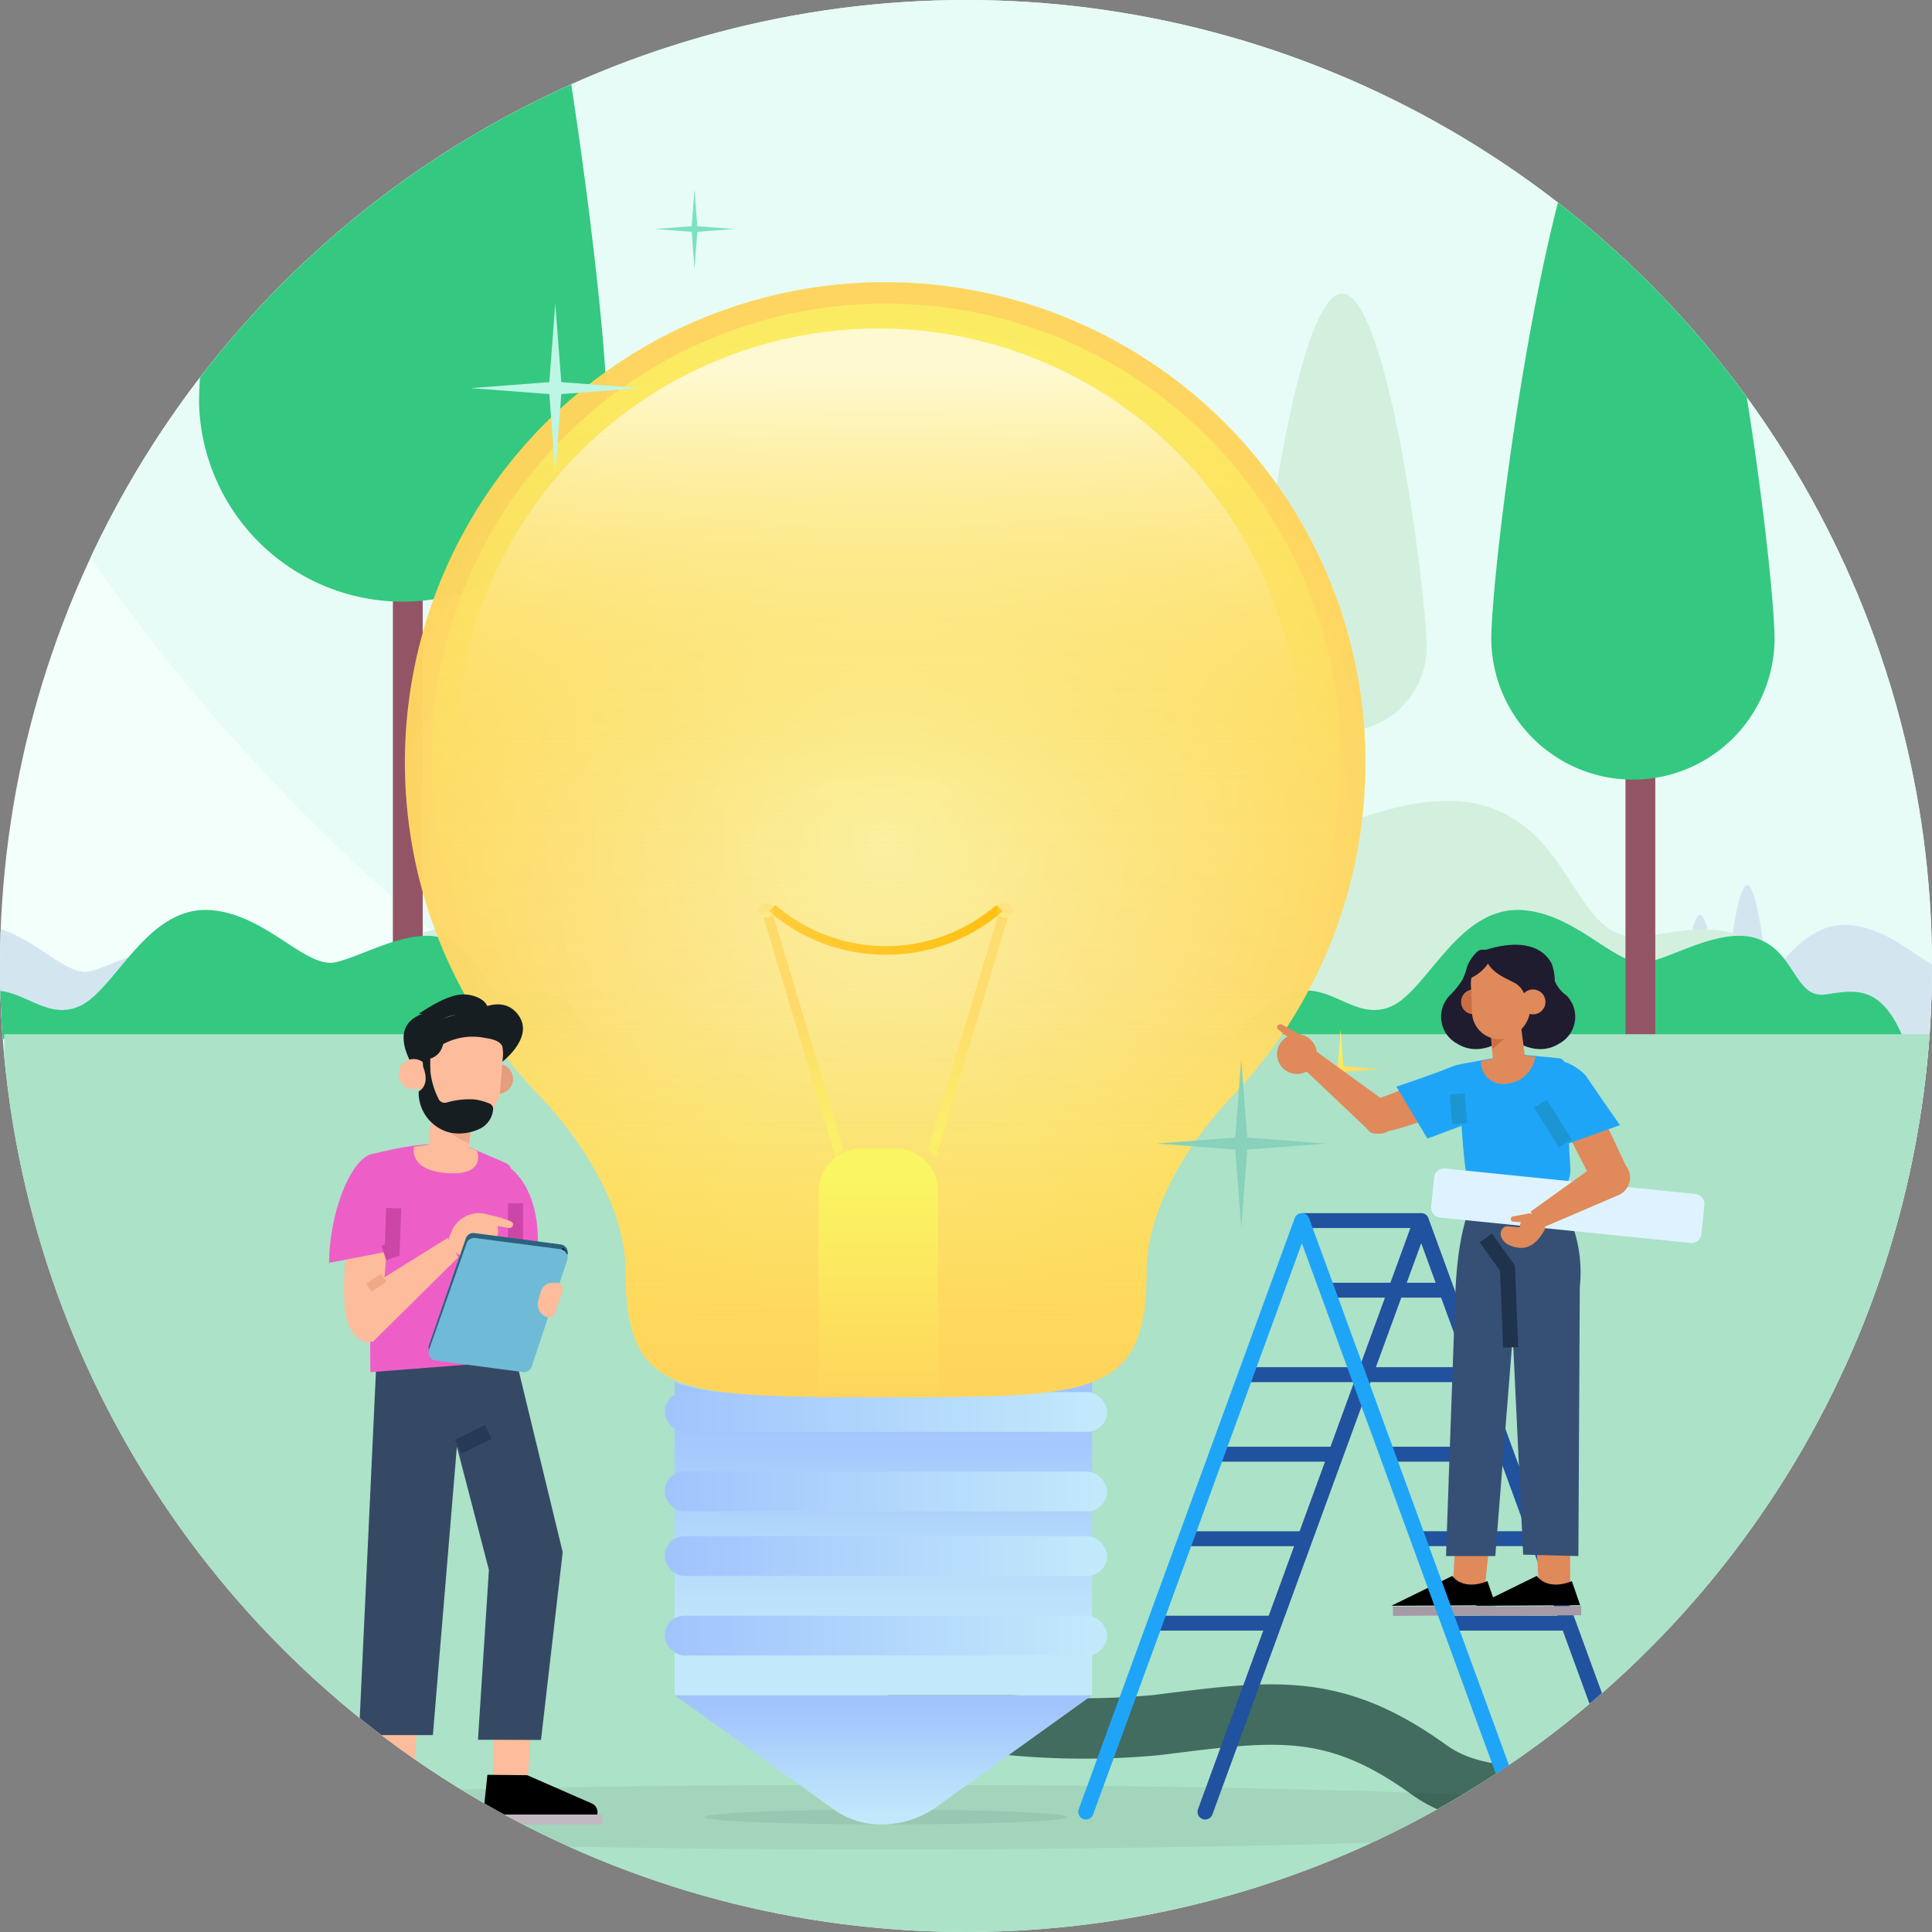 <svg xmlns="http://www.w3.org/2000/svg" xmlns:xlink="http://www.w3.org/1999/xlink" width="122" height="122" viewBox="0 0 122 122"><rect x="0" y="0" width="122" height="122" fill="#808080" stroke="none"/><defs><style>.a{fill:#fff;stroke:#707070;}.b{clip-path:url(#a);}.c{fill:#f2fffb;}.d{fill:#e7fcf6;}.e{fill:#d3e6f0;}.f{fill:#d3f0df;}.g{fill:#34c881;}.h{fill:#935565;}.i{fill:#e1f8f1;opacity:0.438;}.j{fill:#ace2c8;}.am,.ap,.aq,.bb,.bd,.k{fill:none;fill-rule:evenodd;}.k{stroke:#426c5f;stroke-width:3.815px;}.l{opacity:0.062;}.m{fill:#a9dfce;}.n{fill:url(#b);}.o{fill:url(#c);}.p{fill:url(#d);}.q{fill:url(#e);}.r{fill:url(#f);}.s{fill:url(#g);}.t{fill:url(#h);}.u{opacity:0.978;fill:url(#i);}.v{fill:url(#j);}.w,.x{opacity:0.7;}.w{fill:url(#k);}.ae,.af,.ag,.ah,.x{mix-blend-mode:hard-light;}.ad,.ae,.af,.ag,.ah,.ai,.x{isolation:isolate;}.x{fill:url(#l);}.y{fill:#bef6e5;}.z{fill:#88d1ba;}.aa{fill:#7ce1c2;}.ab{fill:url(#m);}.ac{fill:url(#n);}.ad,.ai{mix-blend-mode:multiply;}.ae,.ag{opacity:0.3;}.ae{fill:url(#o);}.af{opacity:0.649;fill:url(#p);}.ag{fill:url(#q);}.ah{opacity:0.721;fill:url(#r);}.ai{fill:url(#s);}.aj{fill:#fdbc9b;}.ak{fill:#c2b8c2;}.al{fill:#354965;}.am{stroke:#263955;}.am,.ap,.bb,.bd{stroke-width:0.954px;}.an{fill:#ffac9d;}.ao{fill:#ed5fc7;}.ap{stroke:#cc46a8;}.aq{stroke:#efa987;stroke-width:0.61px;}.ar{fill:#2a627e;}.as{fill:#090b0c;}.at{fill:#6fbbd7;}.au{fill:#efa987;}.av{fill:#171e21;}.aw{fill:#e49d7d;}.ax{fill:#21529f;}.ay{fill:#e0895a;}.az{fill:#a59aa5;}.ba{fill:#365075;}.bb{stroke:#20334c;}.bc{fill:#1fa5f8;}.bd{stroke:#1c96d3;}.be{fill:#def3ff;}.bf{fill:#201c30;}.bg{fill:#cc6e44;}</style><clipPath id="a"><circle class="a" cx="61" cy="61" r="61" transform="translate(-0.377)"/></clipPath><linearGradient id="b" x1="0.61" y1="0.495" x2="0.44" y2="0.505" gradientUnits="objectBoundingBox"><stop offset="0" stop-color="#210e3f"/><stop offset="1" stop-color="#4c2991"/></linearGradient><linearGradient id="c" x1="0.5" y1="0.952" x2="0.5" y2="0.089" gradientUnits="objectBoundingBox"><stop offset="0" stop-color="#c2e9fb"/><stop offset="1" stop-color="#a1c4fd"/></linearGradient><linearGradient id="d" y1="0.856" y2="0.096" xlink:href="#c"/><linearGradient id="e" x1="0.006" y1="0.5" x2="0.985" y2="0.5" gradientUnits="objectBoundingBox"><stop offset="0" stop-color="#a1c4fd"/><stop offset="1" stop-color="#c2e9fb"/></linearGradient><linearGradient id="f" x1="0.033" x2="0.975" xlink:href="#e"/><linearGradient id="g" x1="0.011" x2="1.002" xlink:href="#e"/><linearGradient id="h" x1="0.011" x2="0.994" xlink:href="#e"/><radialGradient id="i" cx="0.5" cy="0.5" r="0.541" gradientTransform="translate(0 0.071) scale(1 0.858)" gradientUnits="objectBoundingBox"><stop offset="0" stop-color="#faf5b6"/><stop offset="1" stop-color="#ffd45c"/></radialGradient><linearGradient id="j" x1="0.5" y1="0.637" x2="0.5" y2="0.976" gradientUnits="objectBoundingBox"><stop offset="0" stop-color="#faf562" stop-opacity="0"/><stop offset="1" stop-color="#ffd45c"/></linearGradient><linearGradient id="k" x1="0.5" y1="0.054" x2="0.5" y2="0.947" gradientUnits="objectBoundingBox"><stop offset="0" stop-color="#faf562"/><stop offset="1" stop-color="#ffd45c" stop-opacity="0"/></linearGradient><linearGradient id="l" x1="0.5" y1="0.052" x2="0.5" y2="0.54" gradientUnits="objectBoundingBox"><stop offset="0" stop-color="#fff"/><stop offset="1" stop-color="#ffd45c" stop-opacity="0"/></linearGradient><linearGradient id="m" x1="0.25" y1="0.251" x2="0.75" y2="0.751" gradientUnits="objectBoundingBox"><stop offset="0" stop-color="#faf562"/><stop offset="1" stop-color="#ffd45c"/></linearGradient><linearGradient id="n" y1="0.5" x2="1" y2="0.5" gradientUnits="objectBoundingBox"><stop offset="0" stop-color="#ffcc3b"/><stop offset="1" stop-color="#ffc010"/></linearGradient><linearGradient id="o" x1="1.093" y1="1.089" x2="1.183" y2="0.683" xlink:href="#m"/><linearGradient id="p" x1="0.487" y1="0.924" x2="0.521" y2="0.405" xlink:href="#m"/><linearGradient id="q" x1="-0.268" y1="1.044" x2="-0.358" y2="0.639" xlink:href="#m"/><linearGradient id="r" x1="0.509" y1="0.921" x2="0.475" y2="0.401" xlink:href="#m"/><linearGradient id="s" x1="0.5" y1="0.118" x2="0.5" y2="1.026" xlink:href="#m"/></defs><g class="b" transform="translate(0.377)"><g transform="translate(-17.624 -51.131)"><g transform="translate(0)"><g transform="translate(0)"><path class="c" d="M.57,0H138.1l.375,179.816L.57,180.15Z" transform="translate(16.567)"/><path class="d" d="M34.27,163.955a120.069,120.069,0,0,0,59.6-15.733V64.941a37.055,37.055,0,0,0-7,2.742C58.2,82.236,41.748,55.008,15.427,48.436s-38.066,9.856-67.2-5.155c-14.538-7.505-26.155-9.139-34.144-8.928-.227,3.036-.356,6.1-.356,9.2A120.474,120.474,0,0,0,34.27,163.955Z" transform="translate(87.722 -25.861)"/><g transform="translate(0 23.539)"><g transform="translate(155.042 93.527) rotate(180)"><path class="e" d="M0,0H37.034a6.547,6.547,0,0,1-3.04,2.5c-2.21.967-3.6-1.524-5.665-.692S24.594,7.483,21,7.207c-3.083-.238-5.25-3.328-6.91-2.912S9.81,6.375,7.875,5.543,5.94,2.215,4.28,2.5,1.24,3.047,0,0Z" transform="translate(118.008 0.314)"/><path class="e" d="M0,0H37.034a6.541,6.541,0,0,1-3.045,2.5C31.78,3.463,30.4.972,28.325,1.8S24.6,7.483,21,7.207C17.924,6.97,15.753,3.879,14.093,4.3S9.808,6.375,7.874,5.522,5.928,2.215,4.311,2.5,1.245,3.047,0,0Z" transform="translate(0 0.314)"/><rect class="e" width="0.314" height="9.415" transform="translate(11.299 3.766)"/><path class="e" d="M4.08,2.077A2.059,2.059,0,0,0,2.04,0,2.059,2.059,0,0,0,0,2.077c0,1.147.913,8.594,2.04,8.594S4.08,3.224,4.08,2.077Z" transform="translate(9.415 7.532)"/><rect class="e" width="0.314" height="5.335" transform="translate(27.305 1.883)"/><path class="e" d="M2.2,1.162A1.132,1.132,0,0,0,1.1,0,1.132,1.132,0,0,0,0,1.162c0,.641.513,4.8,1.1,4.8S2.2,1.8,2.2,1.162Z" transform="translate(26.363 4.08)"/><rect class="e" width="0.314" height="4.08" transform="translate(30.13 1.569)"/><path class="e" d="M1.88,1.04a.974.974,0,0,0-.448-.9.921.921,0,0,0-.982,0A.974.974,0,0,0,0,1.04c0,.555.422,3.982.942,3.982S1.88,1.567,1.88,1.04Z" transform="translate(29.502 3.138)"/><path class="f" d="M0,0H96.98s-2.16,3.976-7.963,6.506S79.612,2.53,74.18,4.7,64.414,19.539,55,18.8c-8.066-.62-13.751-8.674-18.092-7.59s-11.219,5.422-16.283,3.237-5.064-8.664-9.416-7.941S3.261,7.957,0,0Z" transform="translate(22.597 0.314)"/><path class="g" d="M0,0H42.37A7.434,7.434,0,0,1,38.89,2.825c-2.527,1.066-4.108-1.727-6.453-.783s-4.27,6.4-8.378,6.108c-3.528-.266-6.007-3.731-7.9-3.288s-4.9,2.35-7.115,1.407S6.824,2.537,4.931,2.825,1.42,3.448,0,0Z" transform="translate(17.576 0.314)"/><rect class="h" width="1.883" height="40.173" transform="translate(111.103 0.314)"/><path class="g" d="M25.736,12.562A12.872,12.872,0,0,0,0,12.562c0,7.08,5.765,53.033,12.871,53.033S25.736,19.642,25.736,12.562Z" transform="translate(99.49 27.933)"/><rect class="h" width="1.883" height="40.173" transform="translate(33.268)"/><path class="g" d="M17.889,8.921A8.945,8.945,0,0,0,0,8.921c0,4.924,4.007,36.9,8.945,36.9S17.889,13.872,17.889,8.921Z" transform="translate(25.736 16.634)"/><rect class="f" width="1.255" height="24.166" transform="translate(52.099 9.729)"/><path class="f" d="M10.671,5.381A5.336,5.336,0,1,0,0,5.381c0,2.97,2.39,22.238,5.335,22.238S10.671,8.351,10.671,5.381Z" transform="translate(47.705 19.773)"/><rect class="e" width="0.628" height="13.496" transform="translate(94.469 4.708)"/><path class="e" d="M5.963,3A2.982,2.982,0,1,0,0,3C0,4.651,1.333,15.379,2.982,15.379S5.963,4.651,5.963,3Z" transform="translate(91.958 10.357)"/><rect class="e" width="0.628" height="10.985" transform="translate(102.001 3.766)"/><path class="e" d="M5.022,2.442A2.477,2.477,0,0,0,2.511,0,2.477,2.477,0,0,0,0,2.442C0,3.795,1.109,12.554,2.511,12.554S5.022,3.795,5.022,2.442Z" transform="translate(100.118 8.474)"/><path class="g" d="M0,0H42.37A7.434,7.434,0,0,1,38.89,2.825c-2.527,1.066-4.108-1.727-6.453-.783s-4.27,6.4-8.378,6.108c-3.528-.266-6.007-3.731-7.9-3.288s-4.9,2.35-7.115,1.407S6.824,2.537,4.931,2.825,1.425,3.448,0,0Z" transform="translate(100.432 0.314)"/></g></g><path class="i" d="M268.894,26.035V26.2h42.5a6.2,6.2,0,0,0-6.019-7.712h-.161a9.717,9.717,0,0,0-15.925-4.468A2.726,2.726,0,0,0,284.02,15a2.551,2.551,0,0,0,.112.763h-.241a7.586,7.586,0,0,0-7.456,6.248,4.756,4.756,0,0,0-2.677-.817A4.855,4.855,0,0,0,268.894,26.035Z" transform="translate(-179.793 -8.62)"/><path class="j" d="M1.272,471.792H130.147l.351,63.594L1.272,535.5Z" transform="translate(16.24 -355.354)"/><path class="k" d="M205.112,642.832a48.969,48.969,0,0,0,17.1,1.412c7.307-.908,11.125-1.56,17.2,2.825q6.089,4.394,23.588-2.825" transform="translate(-131.925 -484.181)"/></g></g><g transform="translate(22.186 51.471)"><ellipse class="l" cx="50.844" cy="2.04" rx="50.844" ry="2.04" transform="translate(0 112.358)"/><ellipse class="l" cx="11.456" cy="0.471" rx="11.456" ry="0.471" transform="translate(39.545 113.928)"/><path class="m" d="M87.264,1.569,86.481,0h1.569Z" transform="translate(-65.14)"/><path class="n" d="M76.867,359.136a.028.028,0,1,0,.019.027.028.028,0,0,0-.019-.027Z" transform="translate(-57.87 -270.5)"/><path class="o" d="M165.651,440.53h0a5.152,5.152,0,0,1-3.015-.961l-10.028-7.2h26.363l-9.811,7.043A6.008,6.008,0,0,1,165.651,440.53Z" transform="translate(-114.947 -325.661)"/><path class="p" d="M165.792,353.219c-6.524,0-10.647,0-13.184-.965v19.772h26.363V352.254C176.454,353.219,172.312,353.219,165.792,353.219Z" transform="translate(-114.947 -265.318)"/><rect class="q" width="27.933" height="2.511" rx="1.255" transform="translate(37.034 101.687)"/><rect class="r" width="27.933" height="2.511" rx="1.255" transform="translate(37.034 96.666)"/><rect class="s" width="27.933" height="2.511" rx="1.255" transform="translate(37.034 92.586)"/><rect class="t" width="27.933" height="2.511" rx="1.255" transform="translate(37.034 87.564)"/><path class="u" d="M144.511,100.46a30.329,30.329,0,1,0-52.318,20.915h0S97.8,126.8,97.8,132.717c0,7.841,3.459,7.841,16.44,7.841s16.44,0,16.44-7.841c0-5.906,5.6-11.343,5.6-11.343h0a30.512,30.512,0,0,0,8.229-20.915Z" transform="translate(-63.224 -52.68)"/><path class="v" d="M144.511,100.46a30.329,30.329,0,1,0-52.318,20.915h0S97.8,126.8,97.8,132.717c0,7.841,3.459,7.841,16.44,7.841s16.44,0,16.44-7.841c0-5.906,5.6-11.343,5.6-11.343h0a30.512,30.512,0,0,0,8.229-20.915Z" transform="translate(-63.224 -52.68)"/><circle class="w" cx="28.717" cy="28.717" r="28.717" transform="translate(22.283 18.831)"/><circle class="x" cx="26.677" cy="26.677" r="26.677" transform="translate(23.853 20.4)"/><path class="y" d="M106.181,81.26l4.959.378-4.959.378-.378,4.956-.378-4.956-4.956-.378,4.956-.378L105.8,76.3Z" transform="translate(-75.676 -57.47)"/><path class="z" d="M281.676,274.553l4.956.378-4.956.378-.378,4.957-.378-4.957-4.959-.378,4.959-.378.378-4.957Z" transform="translate(-207.856 -203.059)"/><path class="aa" d="M150.209,49.384l2.334.178-2.334.178-.178,2.332-.175-2.332-2.334-.178,2.334-.178.175-2.332Z" transform="translate(-111.115 -35.44)"/><path class="ab" d="M315.529,264.3l2.332.178-2.332.178-.178,2.332-.178-2.332-2.332-.178,2.332-.178.178-2.332Z" transform="translate(-235.633 -197.312)"/><path class="ac" d="M184.148,233.312a11.131,11.131,0,0,1-7.377-2.744l.392-.395a10.683,10.683,0,0,0,13.966,0l.392.395A11.12,11.12,0,0,1,184.148,233.312Z" transform="translate(-133.145 -173.367)"/><g class="ad" transform="translate(42.982 56.697)"><path class="ae" d="M62.044,1.389a.506.506,0,0,1-.606.316.458.458,0,0,1-.3-.2.439.439,0,0,1-.061-.35.51.51,0,0,1,.606-.316.458.458,0,0,1,.3.2.439.439,0,0,1,.061.35Z" transform="translate(-46.043 -0.827)"/><path class="af" d="M48.163,3.843a.487.487,0,0,1-.272-.177L43.437,18.542l.515.447L48.5,3.825a.533.533,0,0,1-.334.018Z" transform="translate(-32.768 -2.965)"/><path class="ag" d="M.221,1.389a.5.5,0,0,0,.606.316.458.458,0,0,0,.3-.2.439.439,0,0,0,.061-.35A.51.51,0,0,0,.584.843a.454.454,0,0,0-.3.2A.435.435,0,0,0,.221,1.389Z" transform="translate(-0.207 -0.827)"/><path class="ah" d="M1.7,3.843a.476.476,0,0,0,.268-.177L6.425,18.542l-.515.447L1.366,3.825a.533.533,0,0,0,.334.018Z" transform="translate(-1.08 -2.965)"/></g><path class="ai" d="M189.487,308.178h7.532v-12.96a2.7,2.7,0,0,0-2.667-2.732h-2.2a2.7,2.7,0,0,0-2.667,2.732Z" transform="translate(-142.724 -220.3)"/></g><g transform="translate(38.03 113.927)"><path class="aj" d="M44.825,180.736,44.5,185.6l-2.19-.094.075-4.928Z" transform="translate(-31.957 -136.011)"/><path d="M42.55,199.682l4.085,1.786a.615.615,0,0,1,.337.7h-7.2l.265-2.511Z" transform="translate(-30.041 -150.379)"/><rect class="ak" width="7.532" height="0.628" transform="translate(17.262 52.413) rotate(180)"/><path class="aj" d="M15.576,180.736l-.321,4.864-2.19-.094.075-4.928Z" transform="translate(-9.927 -136.011)"/><path d="M13.3,199.682l4.084,1.786a.615.615,0,0,1,.342.7h-7.2l.269-2.511Z" transform="translate(-8.011 -150.379)"/><rect class="ak" width="7.532" height="0.628" transform="translate(10.043 52.413) rotate(180)"/><path class="al" d="M17.634,89.017l-8.525.653-1.13,24.148h4.669l1.515-18.211,2.023,7.78-.69,10.725,3.979.013,1.371-11.86Z" transform="translate(-6.096 -67.048)"/><path class="am" d="M35.3,111.908l-1.883.942" transform="translate(-25.252 -84.289)"/><path class="an" d="M46.181,58.661l-.052,2.33,1.255.017L47.293,58.5Z" transform="translate(-34.83 -44.06)"/><path class="ao" d="M46.282,44.509s1.988,1.279,1.7,5.335L46.129,49.4Z" transform="translate(-34.83 -33.524)"/><path class="ao" d="M15.075,38.15a18.3,18.3,0,0,0-4.553.743l.093,13.694,9.009-.7-.093-11.974a.587.587,0,0,0-.3-.505l-2.491-1.074S15.508,38.15,15.075,38.15Z" transform="translate(-8.011 -28.735)"/><path class="ap" d="M48.037,55.921V53.41" transform="translate(-36.267 -40.229)"/><path class="aj" d="M6.988,58.733l-.565,6.712S5.8,66.8,4.7,65.39,4.533,58.5,4.533,58.5Z" transform="translate(-3.222 -44.06)"/><path class="ao" d="M4.262,46.841s.716-5.834-.823-6.131S.349,44.33.349,47.6Z" transform="translate(-0.349 -30.65)"/><path class="ap" d="M14.337,57.507l.528-.174.1-2.651" transform="translate(-10.885 -41.187)"/><path class="aj" d="M30.984,57.337a1.931,1.931,0,0,1,1.582-1.373c1.243-.12,1.608.862,1.375,1.507a1.707,1.707,0,0,1-2.265,1.16C30.451,58.093,30.984,57.337,30.984,57.337Z" transform="translate(-23.337 -42.144)"/><path class="aj" d="M38.5,55.954a8.035,8.035,0,0,1,2.07.527.219.219,0,0,1,.125.227h0a.213.213,0,0,1-.095.147.246.246,0,0,1-.18.036l-1.641-.283Z" transform="translate(-29.083 -42.144)"/><path class="aj" d="M9.778,68.9l5.436-5.372-.673-1.219L9.25,65.6Z" transform="translate(-7.053 -46.933)"/><path class="aq" d="M11.464,72.486l-.942.628" transform="translate(-8.011 -54.596)"/><path class="ar" d="M34.545,62.428l-2.261,6.737a.5.5,0,0,1-.546.345l-5.5-.723a.51.51,0,0,1-.423-.676l2.324-6.729a.5.5,0,0,1,.546-.336l5.423.715a.51.51,0,0,1,.44.668Z" transform="translate(-19.505 -45.976)"/><path class="as" d="M34.285,64.855l.286.369L26.085,71.76l-.3-.4Z" transform="translate(-19.505 -48.849)"/><path class="at" d="M34.542,63.7l-2.247,6.735a.509.509,0,0,1-.547.344l-5.512-.727a.506.506,0,0,1-.424-.672l2.37-6.727a.513.513,0,0,1,.547-.34l5.411.71a.515.515,0,0,1,.4.676Z" transform="translate(-19.505 -46.933)"/><path class="aj" d="M55.3,74.3l-.469,1.4a.354.354,0,0,1-.388.252h0a.77.77,0,0,1-.564-.388.93.93,0,0,1-.084-.727l.136-.47a.785.785,0,0,1,.775-.607h.264a.345.345,0,0,1,.3.171.423.423,0,0,1,.033.367Z" transform="translate(-40.577 -55.554)"/><path class="aj" d="M28.607,25.562l-.274,2.233a1.1,1.1,0,0,1-1.358,1.043h0c-.634-.086-1.285-.485-1.182-1.172l.33-3.5Z" transform="translate(-19.505 -18.199)"/><path class="au" d="M29.3,28.572s-2.44-.86-2.232-2.989c.058-.633,2.5.953,2.5.953Z" transform="translate(-20.463 -19.157)"/><path class="aj" d="M25.986,38.63l-1.05-.48-1.859.053-1.088.15s-.417,1.589,2.346,1.678C26.536,40.085,25.986,38.63,25.986,38.63Z" transform="translate(-16.632 -28.735)"/><path class="av" d="M38.887,6.31S41.118,4.72,40.1,3.251s-2.872-.2-2.872-.2Z" transform="translate(-28.126 -1.916)"/><path class="av" d="M23.5,3.873s-6.079-.819-3.4,3.708L20.8,5.739Z" transform="translate(-14.716 -2.873)"/><path class="av" d="M41.615,7.63s.975.883-.248,2.825l-.325-2.48Z" transform="translate(-30.999 -5.747)"/><path class="aw" d="M39.774,18.662a.942.942,0,1,0,1.048-.854.959.959,0,0,0-1.048.854Z" transform="translate(-30.041 -13.41)"/><path class="aj" d="M25.846,11.987h0a2.4,2.4,0,0,0,2.537-1.98l.179-2.23A2.474,2.474,0,0,0,26.375,5.1h0a2.713,2.713,0,0,0-3.009,2.153L23.248,9A2.813,2.813,0,0,0,25.846,11.987Z" transform="translate(-17.59 -3.831)"/><path class="av" d="M27.615,6.355s.086-.58-1.085-.723a3.891,3.891,0,0,0-3.517.975v1.6L21.967,7.2l.551-2.388,3.13-1L27.52,5.076Z" transform="translate(-16.632 -2.873)"/><path class="aj" d="M18.156,17.39a.951.951,0,1,0,.345-.644A.942.942,0,0,0,18.156,17.39Z" transform="translate(-13.758 -12.452)"/><path class="av" d="M27.6,1.255s.283-.707-.71-1.1c-.871-.337-1.743-.192-3.646,1.07Z" transform="translate(-17.59)"/><path class="av" d="M27.947,16.8a.365.365,0,0,0-.221-.331,3.8,3.8,0,0,0-.94-.259,5.119,5.119,0,0,0-1.8.2.426.426,0,0,1-.472-.212,5.072,5.072,0,0,1-.425-3.489l-.646.466.085.988s.5,1.068-.285,1.543a2.612,2.612,0,0,0,2.02,2.607,3.045,3.045,0,0,0,1.816-.242A1.479,1.479,0,0,0,27.947,16.8Z" transform="translate(-17.59 -9.578)"/><path class="av" d="M24.813,9.827a1.144,1.144,0,0,0,.824-.621,1.225,1.225,0,0,0,.018-1.057c-.517-1.354-1.144.367-1.144.367Z" transform="translate(-18.547 -5.747)"/></g><g transform="translate(85.335 110.789)"><path class="ax" d="M58.786,106.959a.491.491,0,0,1-.456-.318L45.149,70.569,31.964,106.642a.484.484,0,0,1-.911-.328l13.64-37.323a.484.484,0,0,1,.911,0l13.637,37.323a.481.481,0,0,1-.291.618A.448.448,0,0,1,58.786,106.959Z" transform="translate(-23.492 -51.723)"/><path class="ax" d="M70.492,87.416H63.3a.487.487,0,0,1-.42-.235.459.459,0,0,1,0-.471.487.487,0,0,1,.42-.235h7.191a.471.471,0,1,1,0,.942Z" transform="translate(-47.437 -65.132)"/><path class="ax" d="M79.078,109.034H72.2a.471.471,0,1,1,0-.942h6.874a.471.471,0,1,1,0,.942Z" transform="translate(-54.142 -81.415)"/><path class="ax" d="M49.517,109.034H42.954a.471.471,0,1,1,0-.942h6.564a.471.471,0,1,1,0,.942Z" transform="translate(-32.112 -81.415)"/><path class="ax" d="M86.742,129.381H79.8a.471.471,0,0,1,0-.942h6.941a.471.471,0,0,1,0,.942Z" transform="translate(-59.889 -96.74)"/><path class="ax" d="M42.233,129.381H35.292a.471.471,0,0,1,0-.942h6.941a.471.471,0,0,1,0,.942Z" transform="translate(-26.365 -96.74)"/><path class="ax" d="M94.379,151H87.43a.471.471,0,0,1,0-.942h6.941a.471.471,0,0,1,0,.942Z" transform="translate(-65.636 -113.024)"/><path class="ax" d="M34.524,151H27.657a.47.47,0,0,1,0-.938h6.867a.5.5,0,0,1,.458.222.455.455,0,0,1,0,.494A.5.5,0,0,1,34.524,151Z" transform="translate(-20.618 -113.023)"/><path class="ax" d="M101.968,172.618H95.094a.471.471,0,1,1,0-.942h6.874a.471.471,0,1,1,0,.942Z" transform="translate(-71.383 -129.307)"/><path class="ax" d="M26.939,172.618H20.065a.471.471,0,1,1,0-.942h6.874a.471.471,0,1,1,0,.942Z" transform="translate(-14.871 -129.307)"/><path class="ax" d="M64.167,69.612H56.908a.471.471,0,0,1,0-.942h7.259a.471.471,0,0,1,0,.942Z" transform="translate(-42.648 -51.723)"/><path class="ay" d="M95.986,152.706l.231-3.92,2.174.276-.428,4.118-2.083-.357Z" transform="translate(-72.341 -112.066)"/><path d="M86.686,161.828s-1.426.669-2.221-.325l-3.846,1.883,6.591-.036Z" transform="translate(-60.847 -121.644)"/><path class="az" d="M0,0H6.46V.583H0Z" transform="translate(19.871 41.797) rotate(-0.36)"/><path class="ba" d="M97.269,59.769s-1.846,1.106-2.074,7.29-.588,16.563-.588,16.563h3.111l1.6-20.145L98.9,59.769Z" transform="translate(-71.383 -45.018)"/><path class="ay" d="M117.714,152.706l-.216-3.92,2.182.276.015,4.118-2.083-.357Z" transform="translate(-88.624 -112.066)"/><path d="M108.3,161.828s-1.426.669-2.217-.325l-3.85,1.883,6.591-.036Z" transform="translate(-77.13 -121.644)"/><path class="az" d="M0,0H6.46V.583H0Z" transform="translate(25.297 41.798) rotate(-0.36)"/><path class="ba" d="M112.98,62.529a8.793,8.793,0,0,1,1.568,6.013l-.089,16.995-3.487-.091-1.1-23.134Z" transform="translate(-82.877 -46.933)"/><path class="bb" d="M106.351,81.934l-.2-5-1.368-1.906" transform="translate(-79.046 -56.512)"/><path class="ay" d="M57.729,27.836l4.118,3.9a1.127,1.127,0,0,0,1.762-.278l.4-.713-5.568-4.037Z" transform="translate(-43.606 -20.114)"/><path class="ay" d="M53.82,24.535a1.255,1.255,0,1,1-.808-1.584,1.256,1.256,0,0,1,.808,1.584Z" transform="translate(-38.817 -17.241)"/><path class="ay" d="M52.94,21.071l-1.215-.685a.241.241,0,0,0-.312.041h0a.161.161,0,0,0,.026.24l1.155.935Z" transform="translate(-38.817 -15.325)"/><path class="ay" d="M74.762,33.762l5.148-1.971-.243,2.522a24.339,24.339,0,0,1-4.519,1.535C73.41,36.133,74.762,33.762,74.762,33.762Z" transform="translate(-56.058 -23.946)"/><path class="bc" d="M87.068,30.919s-.476-.726-1.7-.22-3.474,1.248-3.474,1.248l1.958,3.28,3.691-1.375Z" transform="translate(-61.805 -22.988)"/><path class="bc" d="M104.591,28.236l-2.718-.259-3.406.623a37.519,37.519,0,0,0,.348,7.387.907.907,0,0,0,.952.709l4.866.069a1.9,1.9,0,0,0,.7-1.484l-.348-6.65A.416.416,0,0,0,104.591,28.236Z" transform="translate(-74.257 -21.072)"/><path class="bd" d="M97.633,40.033l-.151-1.883" transform="translate(-73.548 -28.735)"/><path class="be" d="M107.169,61.931l-15.8-1.6a.631.631,0,0,1-.575-.678l.191-1.86a.637.637,0,0,1,.693-.562l15.795,1.609a.634.634,0,0,1,.579.678l-.191,1.86a.638.638,0,0,1-.693.556Z" transform="translate(-68.51 -43.102)"/><path class="ay" d="M127.637,39.638a11.758,11.758,0,0,1,.613-1.194L126.5,34.718c-.243-.743-1.772-3.325-2.4-2.874-.459.328-.161,3.222.082,3.744l1.864,3.652Z" transform="translate(-93.413 -23.946)"/><path class="bc" d="M121.313,29.249a3.324,3.324,0,0,1,2.24,1.052c.8,1.193,2.154,3.119,2.154,3.119L121.579,34.9Z" transform="translate(-91.497 -22.03)"/><path class="bd" d="M120.339,43.2l-1.569-2.511" transform="translate(-89.582 -30.65)"/><path class="ay" d="M120.688,54.84l-4.461,3.2.711,1.034L121.772,57a1.2,1.2,0,0,0,.434-1.9h0A1.222,1.222,0,0,0,120.688,54.84Z" transform="translate(-87.666 -41.187)"/><path class="ay" d="M111.421,69.615s-.583,1.379-1.689,1.243c-1.277-.16-1.373-1.162-.8-1.359l.861.061a.945.945,0,0,1,.553-.788,1.313,1.313,0,0,1,.46-.1Z" transform="translate(-81.919 -51.723)"/><path class="ay" d="M112.4,68.671l-1.129.209a.162.162,0,0,0-.127.159h0a.165.165,0,0,0,.146.166l1.09.093Z" transform="translate(-83.835 -51.723)"/><path class="bf" d="M93.891,7.026A5.442,5.442,0,0,0,94.7,6.018l.372-.932,1.175.316-.57,1.147-.322.219L97.73,9.48s-1.716,1.63-3.372.6A1.931,1.931,0,0,1,93.891,7.026Z" transform="translate(-70.425 -3.831)"/><path class="bf" d="M112.846,7.63a2.125,2.125,0,0,0,.859,1.319,1.917,1.917,0,0,1-.467,3.044c-1.655,1.039-3.37-.6-3.37-.6Z" transform="translate(-82.877 -5.747)"/><path class="bf" d="M103.51.436s3.322-1.373,4.473.755a3.245,3.245,0,0,1-1.765,4.094c-1.553.6-1.112-4.331-1.112-4.331Z" transform="translate(-78.088 0)"/><path class="bg" d="M99.99,12.174a.781.781,0,1,1-.271-.541.784.784,0,0,1,.271.541Z" transform="translate(-74.256 -8.62)"/><path class="ay" d="M106.053,20.024l.139,1.664a.812.812,0,0,0,.32.652.909.909,0,0,0,.737.169h0a.967.967,0,0,0,1-.825l-.349-2.609Z" transform="translate(-80.003 -14.367)"/><path class="bg" d="M106.155,21.916l1.781-1.569-1.883.338Z" transform="translate(-80.003 -15.325)"/><path class="ay" d="M102.806,7.879h0A1.742,1.742,0,0,1,101.05,6.35l-.081-1.869A1.823,1.823,0,0,1,102.59,2.55h0a1.947,1.947,0,0,1,2.091,1.669l.051,1.5A2.073,2.073,0,0,1,102.806,7.879Z" transform="translate(-76.172 -1.916)"/><path class="bf" d="M107.306,4.41a1.428,1.428,0,0,0-.621-.995c-.546-.326-2.037-.8-1.894-1.989,0,0,2.322-.693,3.18.856A1.392,1.392,0,0,1,107.306,4.41Z" transform="translate(-79.046 -0.958)"/><path class="ay" d="M115.251,12.178a.785.785,0,1,1-.272-.544A.785.785,0,0,1,115.251,12.178Z" transform="translate(-85.75 -8.62)"/><path class="bf" d="M101.436,1.433a2.655,2.655,0,0,1-1.673,1.722s-.373-.734.625-1.74a.491.491,0,0,1,.345-.143h1.159Z" transform="translate(-75.214 -0.958)"/><path class="ay" d="M106.962,28.145l-1.48-.168-1.972.461a1.408,1.408,0,0,0,1.6,1.417,2.038,2.038,0,0,0,1.849-1.71Z" transform="translate(-78.088 -21.072)"/><path class="bc" d="M28.266,106.959a.483.483,0,0,1-.455-.318L14.625,70.569,1.444,106.642a.484.484,0,0,1-.911-.328L14.17,68.991a.484.484,0,0,1,.911,0l13.64,37.323a.481.481,0,0,1-.291.618A.448.448,0,0,1,28.266,106.959Z" transform="translate(-0.504 -51.723)"/></g></g></g></svg>